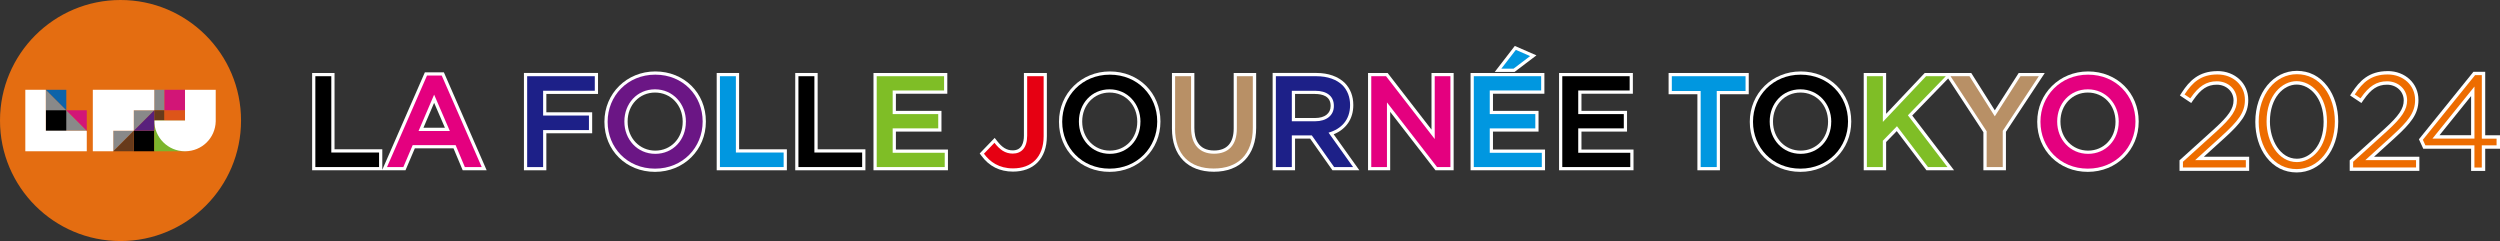 <?xml version="1.0" encoding="UTF-8"?>
<svg id="_レイヤー_2" data-name="レイヤー 2" xmlns="http://www.w3.org/2000/svg" viewBox="0 0 774.14 74.64">
  <rect x="0" y="0" width="774.14" height="74.64" fill="#333333" stroke="none"/>
  <defs>
    <style>
      .cls-1 {
        fill: #898989;
      }

      .cls-1, .cls-2, .cls-3, .cls-4, .cls-5, .cls-6, .cls-7, .cls-8, .cls-9, .cls-10, .cls-11, .cls-12, .cls-13, .cls-14, .cls-15, .cls-16, .cls-17, .cls-18 {
        stroke-width: 0px;
      }

      .cls-2 {
        fill: #dd5519;
      }

      .cls-3 {
        fill: #673a1b;
      }

      .cls-4 {
        fill: #d21577;
      }

      .cls-5 {
        fill: #e60012;
      }

      .cls-6 {
        fill: #0097e0;
      }

      .cls-7 {
        fill: #b89066;
      }

      .cls-8 {
        fill: #e46d11;
      }

      .cls-9 {
        fill: #000;
      }

      .cls-10 {
        fill: #ed6c00;
      }

      .cls-11 {
        fill: #7cb52d;
      }

      .cls-12 {
        fill: #58207c;
      }

      .cls-13 {
        fill: #e4007f;
      }

      .cls-14 {
        fill: #0d63a9;
      }

      .cls-15 {
        fill: #6b1685;
      }

      .cls-16 {
        fill: #1d2088;
      }

      .cls-17 {
        fill: #fff;
      }

      .cls-18 {
        fill: #7fbe26;
      }
    </style>
  </defs>
  <g id="credit">
    <g>
      <g>
        <g>
          <g>
            <path class="cls-17" d="M137.45,22.4h-5.89l-13.18,30.16v-6.33h-14.79v-23.63h-6.94v30.13h28.91l2.89-6.79h11.98l2.85,6.79h7.42l-13.25-30.33ZM131.12,39.56l3.31-7.72,3.34,7.72h-6.65Z"/>
            <path class="cls-17" d="M162.24,22.6v30.13h6.94v-11.46h14.19v-6.5h-14.19v-5.68h16v-6.5h-22.94Z"/>
            <path class="cls-17" d="M202.91,22.12c-8.83,0-15.75,6.83-15.75,15.55v.08c0,8.82,6.74,15.47,15.67,15.47s15.75-6.83,15.75-15.55v-.08c0-8.82-6.74-15.47-15.67-15.47ZM202.83,28.66c4.88,0,8.57,3.87,8.57,9.01v.08c0,5.07-3.65,8.89-8.48,8.89s-8.57-3.86-8.57-8.97v-.08c0-5.09,3.65-8.93,8.49-8.93Z"/>
            <path class="cls-17" d="M228.87,46.23v-23.63h-6.94v30.13h21.73v-6.5h-14.79Z"/>
            <path class="cls-17" d="M253.19,46.23v-23.63h-6.94v30.13h21.73v-6.5h-14.79Z"/>
            <path class="cls-17" d="M277.42,46.31v-5.56h14.11v-6.42h-14.11v-5.31h15.92v-6.42h-22.86v30.13h23.06v-6.42h-16.12Z"/>
            <path class="cls-17" d="M317.06,22.6v19.41c0,2.07-.6,4.55-3.46,4.55-1.84,0-3.26-.85-4.88-2.95l-.71-.91-4.64,4.81.5.68c2.4,3.29,5.7,4.95,9.81,4.95,3.11,0,5.72-.96,7.54-2.78,1.93-1.93,2.95-4.76,2.95-8.18v-19.57h-7.1Z"/>
            <path class="cls-17" d="M343.67,22.12c-8.83,0-15.75,6.83-15.75,15.55v.08c0,8.82,6.74,15.47,15.67,15.47s15.75-6.83,15.75-15.55v-.08c0-8.82-6.74-15.47-15.67-15.47ZM343.59,28.66c4.88,0,8.57,3.87,8.57,9.01v.08c0,5.07-3.65,8.89-8.48,8.89s-8.57-3.86-8.57-8.97v-.08c0-5.09,3.65-8.93,8.49-8.93Z"/>
            <path class="cls-17" d="M382.02,22.6v17.2c0,4.45-2.1,6.8-6.07,6.8-5.05,0-6.11-3.81-6.11-7v-17h-6.94v17.2c0,8.38,4.85,13.38,12.98,13.38s13.1-5.09,13.1-13.62v-16.96h-6.94Z"/>
            <path class="cls-17" d="M412.98,41.59c3.88-1.59,6.08-4.81,6.08-9.03v-.08c0-2.67-.9-5.01-2.61-6.77-2.09-2.04-5.14-3.12-8.83-3.12h-13.54v30.13h6.94v-9.81h4.67l6.91,9.81h8.33l-7.95-11.14ZM407.21,29.1c2.2,0,4.83.64,4.83,3.66v.08c0,2.28-1.83,3.7-4.79,3.7h-6.23v-7.45h6.19Z"/>
            <path class="cls-17" d="M443.27,22.6v17.53l-13.58-17.53h-6.07v30.13h6.86v-18.09l14.02,18.09h5.63v-30.13h-6.86Z"/>
            <path class="cls-17" d="M469,22.27l6.77-5.13-6.7-2.92-6.22,8.06h6.15Z"/>
            <path class="cls-17" d="M462.31,46.31v-5.56h14.11v-6.42h-14.11v-5.31h15.92v-6.42h-22.86v30.13h23.06v-6.42h-16.12Z"/>
            <path class="cls-17" d="M489.71,46.31v-5.56h14.11v-6.42h-14.11v-5.31h15.92v-6.42h-22.86v30.13h23.06v-6.42h-16.12Z"/>
            <path class="cls-17" d="M516.69,22.6v6.58h8.92v23.55h6.98v-23.55h8.92v-6.58h-24.83Z"/>
            <path class="cls-17" d="M557.58,22.12c-8.83,0-15.75,6.83-15.75,15.55v.08c0,8.82,6.74,15.47,15.67,15.47s15.75-6.83,15.75-15.55v-.08c0-8.82-6.74-15.47-15.67-15.47ZM557.5,28.66c4.88,0,8.57,3.87,8.57,9.01v.08c0,5.07-3.65,8.89-8.48,8.89s-8.57-3.86-8.57-8.97v-.08c0-5.09,3.65-8.93,8.49-8.93Z"/>
            <path class="cls-17" d="M633.17,22.6h-8.07l-7.4,11.56-7.29-11.56h-14.41l-11.95,12.64v-12.64h-6.94v30.13h6.94v-8.75l3.29-3.38,9.2,12.13h8.55l-12.96-16.96,11.13-11.47,10.91,16.64v11.79h6.98v-11.91l12.03-18.22Z"/>
            <path class="cls-17" d="M646.59,22.12c-8.83,0-15.75,6.83-15.75,15.55v.08c0,8.82,6.74,15.47,15.67,15.47s15.75-6.83,15.75-15.55v-.08c0-8.82-6.74-15.47-15.67-15.47ZM646.51,28.66c4.88,0,8.57,3.87,8.57,9.01v.08c0,5.07-3.65,8.89-8.48,8.89s-8.57-3.86-8.57-8.97v-.08c0-5.09,3.65-8.93,8.49-8.93Z"/>
          </g>
          <g>
            <path class="cls-9" d="M97.65,23.6h4.94v23.63h14.79v4.5h-19.73v-28.13Z"/>
            <path class="cls-13" d="M132.21,23.4h4.58l12.38,28.33h-5.23l-2.85-6.79h-13.3l-2.89,6.79h-5.06l12.38-28.33ZM139.29,40.56l-4.86-11.25-4.82,11.25h9.69Z"/>
            <path class="cls-16" d="M163.24,23.6h20.94v4.5h-16v7.68h14.19v4.5h-14.19v11.46h-4.94v-28.13Z"/>
            <path class="cls-15" d="M188.16,37.75v-.08c0-7.92,6.11-14.55,14.75-14.55s14.67,6.55,14.67,14.47v.08c0,7.92-6.11,14.55-14.75,14.55s-14.67-6.55-14.67-14.47ZM212.4,37.75v-.08c0-5.47-3.98-10.01-9.57-10.01s-9.49,4.46-9.49,9.93v.08c0,5.47,3.98,9.97,9.57,9.97s9.48-4.42,9.48-9.89Z"/>
            <path class="cls-6" d="M222.93,23.6h4.94v23.63h14.79v4.5h-19.73v-28.13Z"/>
            <path class="cls-9" d="M247.24,23.6h4.94v23.63h14.79v4.5h-19.73v-28.13Z"/>
            <path class="cls-18" d="M271.48,23.6h20.86v4.42h-15.92v7.31h14.11v4.42h-14.11v7.56h16.12v4.42h-21.06v-28.13Z"/>
            <path class="cls-5" d="M304.68,47.6l3.26-3.38c1.65,2.13,3.3,3.34,5.67,3.34,2.65,0,4.46-1.77,4.46-5.55v-18.41h5.1v18.57c0,3.34-1,5.83-2.65,7.48-1.65,1.65-4.02,2.49-6.83,2.49-4.34,0-7.15-2.01-9-4.54Z"/>
            <path class="cls-9" d="M328.92,37.75v-.08c0-7.92,6.11-14.55,14.75-14.55s14.67,6.55,14.67,14.47v.08c0,7.92-6.11,14.55-14.75,14.55s-14.67-6.55-14.67-14.47ZM353.15,37.75v-.08c0-5.47-3.98-10.01-9.57-10.01s-9.49,4.46-9.49,9.93v.08c0,5.47,3.98,9.97,9.57,9.97s9.48-4.42,9.48-9.89Z"/>
            <path class="cls-7" d="M363.88,39.8v-16.2h4.94v16c0,5.22,2.69,8,7.11,8s7.07-2.61,7.07-7.8v-16.2h4.94v15.96c0,8.4-4.74,12.62-12.1,12.62s-11.98-4.22-11.98-12.38Z"/>
            <path class="cls-16" d="M395.07,23.6h12.54c3.54,0,6.31,1.04,8.12,2.81,1.49,1.53,2.33,3.62,2.33,6.07v.08c0,4.62-2.77,7.4-6.67,8.52l7.6,10.65h-5.87l-6.91-9.81h-6.19v9.81h-4.94v-28.13ZM407.25,37.55c3.54,0,5.79-1.85,5.79-4.7v-.08c0-3.01-2.17-4.66-5.83-4.66h-7.19v9.45h7.23Z"/>
            <path class="cls-13" d="M424.62,23.6h4.58l15.07,19.45v-19.45h4.86v28.13h-4.14l-15.51-20.02v20.02h-4.86v-28.13Z"/>
            <path class="cls-6" d="M456.37,23.6h20.86v4.42h-15.92v7.31h14.11v4.42h-14.11v7.56h16.12v4.42h-21.06v-28.13ZM469.39,15.44l4.42,1.93-5.14,3.9h-3.78l4.5-5.83Z"/>
            <path class="cls-9" d="M483.77,23.6h20.86v4.42h-15.92v7.31h14.11v4.42h-14.11v7.56h16.12v4.42h-21.06v-28.13Z"/>
            <path class="cls-6" d="M526.61,28.18h-8.92v-4.58h22.83v4.58h-8.92v23.55h-4.98v-23.55Z"/>
            <path class="cls-9" d="M542.83,37.75v-.08c0-7.92,6.11-14.55,14.75-14.55s14.67,6.55,14.67,14.47v.08c0,7.92-6.11,14.55-14.75,14.55s-14.67-6.55-14.67-14.47ZM567.06,37.75v-.08c0-5.47-3.98-10.01-9.57-10.01s-9.49,4.46-9.49,9.93v.08c0,5.47,3.98,9.97,9.57,9.97s9.48-4.42,9.48-9.89Z"/>
            <path class="cls-18" d="M578.1,23.6h4.94v14.15l13.38-14.15h6.11l-11.74,12.1,12.26,16.04h-6.03l-9.61-12.66-4.38,4.5v8.16h-4.94v-28.13Z"/>
            <path class="cls-7" d="M615.16,40.64l-11.17-17.04h5.87l7.84,12.42,7.96-12.42h5.67l-11.17,16.92v11.21h-4.98v-11.09Z"/>
            <path class="cls-13" d="M631.84,37.75v-.08c0-7.92,6.11-14.55,14.75-14.55s14.67,6.55,14.67,14.47v.08c0,7.92-6.11,14.55-14.75,14.55s-14.67-6.55-14.67-14.47ZM656.08,37.75v-.08c0-5.47-3.98-10.01-9.57-10.01s-9.49,4.46-9.49,9.93v.08c0,5.47,3.98,9.97,9.57,9.97s9.48-4.42,9.48-9.89Z"/>
          </g>
        </g>
        <g>
          <g>
            <path class="cls-17" d="M686.65,22.02c-5.88,0-8.76,3.15-10.99,6.56l-.07.11-.57.87.86.58,1.79,1.19.86.57.58-.85.08-.11c2.34-3.39,4.38-4.71,7.27-4.71s5.17,2.08,5.17,4.85c0,2.54-1.47,4.74-5.85,8.73l-10.49,9.48-.04.04-.35.31v3.27h21.57v-4.37h-14.04l6.34-5.74c5.13-4.67,7.42-7.49,7.42-11.81v-.08c0-5.07-4.1-8.9-9.54-8.9h0Z"/>
            <path class="cls-17" d="M711.25,21.94c-7.34,0-12.88,6.76-12.88,15.73v.08c0,4.14,1.2,8,3.37,10.86,2.38,3.13,5.64,4.79,9.43,4.79,7.34,0,12.88-6.76,12.88-15.73v-.08c0-4.14-1.2-8-3.36-10.86-2.38-3.14-5.64-4.79-9.43-4.79h0ZM711.25,49.15c-5.22,0-8.35-5.84-8.35-11.48v-.08c0-7.41,4.26-11.4,8.27-11.4s8.35,4.02,8.35,11.48v.08c0,7.41-4.26,11.4-8.27,11.4h0Z"/>
            <path class="cls-17" d="M739.35,22.02c-5.88,0-8.76,3.15-10.99,6.56l-.07.11-.57.87.86.58,1.79,1.19.86.57.58-.85.08-.11c2.34-3.39,4.38-4.71,7.27-4.71s5.17,2.08,5.17,4.85c0,2.54-1.47,4.74-5.85,8.73l-10.49,9.48-.04.04-.35.31v3.27h21.57v-4.37h-14.04l6.34-5.74c5.13-4.67,7.42-7.49,7.42-11.81v-.08c0-5.07-4.1-8.9-9.54-8.9h0Z"/>
            <path class="cls-17" d="M765.92,22.22l-16.89,20.91,1.35,2.92h14.81v6.87h4.37v-6.87h4.58v-4.17h-4.58v-19.65h-3.63ZM755.41,41.87l9.78-12.12v12.12h-9.78Z"/>
          </g>
          <g>
            <path class="cls-10" d="M688.07,42.02c4.89-4.46,7.08-7.11,7.08-11.03v-.08c0-4.48-3.65-7.85-8.5-7.85-5.08,0-7.72,2.43-10.12,6.09l-.07.11,1.79,1.19.08-.11c2.53-3.67,4.89-5.17,8.13-5.17,3.54,0,6.22,2.53,6.22,5.89,0,2.88-1.56,5.28-6.19,9.51l-10.49,9.49-.04.04v1.76h19.48v-2.28h-15.7l8.34-7.56Z"/>
            <path class="cls-10" d="M711.25,22.98c-6.75,0-11.83,6.31-11.83,14.69v.08c0,3.92,1.12,7.55,3.15,10.23,2.17,2.87,5.15,4.38,8.6,4.38,6.74,0,11.83-6.31,11.83-14.69v-.08c0-3.92-1.12-7.55-3.15-10.23-2.17-2.86-5.15-4.38-8.6-4.38ZM720.56,37.66v.08c0,8.08-4.8,12.45-9.31,12.45-5.88,0-9.39-6.37-9.39-12.53v-.08c0-8.08,4.8-12.45,9.31-12.45s9.39,4.39,9.39,12.53Z"/>
            <path class="cls-10" d="M740.77,42.02c4.89-4.46,7.08-7.11,7.08-11.03v-.08c0-4.48-3.65-7.85-8.5-7.85-5.08,0-7.72,2.43-10.12,6.09l-.07.11,1.79,1.19.08-.11c2.53-3.67,4.89-5.17,8.13-5.17,3.54,0,6.22,2.53,6.22,5.89,0,2.88-1.56,5.28-6.19,9.51l-10.49,9.49-.04.04v1.76h19.48v-2.28h-15.7l8.34-7.56Z"/>
            <path class="cls-10" d="M768.51,42.92v-19.65h-2.09l-16.12,19.95-.05.07.79,1.72h15.18v6.87h2.28v-6.87h4.58v-2.08h-4.58ZM753.22,42.92l13.01-16.12v16.12h-13.01Z"/>
          </g>
        </g>
      </g>
      <g>
        <circle class="cls-8" cx="37.32" cy="37.32" r="37.32"/>
        <g>
          <rect class="cls-1" x="47.77" y="27.8" width="3.17" height="6.35"/>
          <rect class="cls-3" x="47.77" y="34.15" width="3.17" height="3.17"/>
          <polygon class="cls-1" points="14.18 27.8 26.87 40.49 14.18 40.49 14.18 27.8"/>
          <rect class="cls-9" x="14.18" y="34.15" width="6.34" height="6.35"/>
          <rect class="cls-9" x="41.43" y="40.49" width="6.34" height="6.35"/>
          <polygon class="cls-1" points="41.43 34.15 41.43 40.49 35.08 40.49 35.08 46.84 47.77 34.15 41.43 34.15"/>
          <polygon class="cls-17" points="28.74 27.8 28.74 46.84 35.08 46.84 35.08 40.49 41.43 40.49 41.43 34.15 47.77 34.15 47.77 27.8 28.74 27.8"/>
          <rect class="cls-11" x="47.77" y="37.32" width="9.52" height="9.52"/>
          <rect class="cls-2" x="50.94" y="34.15" width="6.34" height="3.17"/>
          <rect class="cls-4" x="50.94" y="27.8" width="6.34" height="6.35"/>
          <path class="cls-17" d="M66.81,27.8h-9.52v9.52h-9.52c0,5.26,4.26,9.52,9.52,9.52s9.38-4.12,9.51-9.26h0v-9.77Z"/>
          <polygon class="cls-17" points="14.18 40.49 14.18 27.8 7.84 27.8 7.84 46.84 26.87 46.84 26.87 40.49 14.18 40.49"/>
          <polygon class="cls-12" points="41.43 40.49 47.77 40.49 47.77 34.15 41.43 40.49"/>
          <polygon class="cls-3" points="35.08 46.84 41.43 46.84 41.43 40.49 35.08 46.84"/>
          <polygon class="cls-14" points="20.53 27.8 14.18 27.8 20.53 34.15 20.53 27.8"/>
          <polygon class="cls-4" points="20.53 34.15 26.87 40.49 26.87 34.15 20.53 34.15"/>
        </g>
      </g>
    </g>
  </g>
</svg>